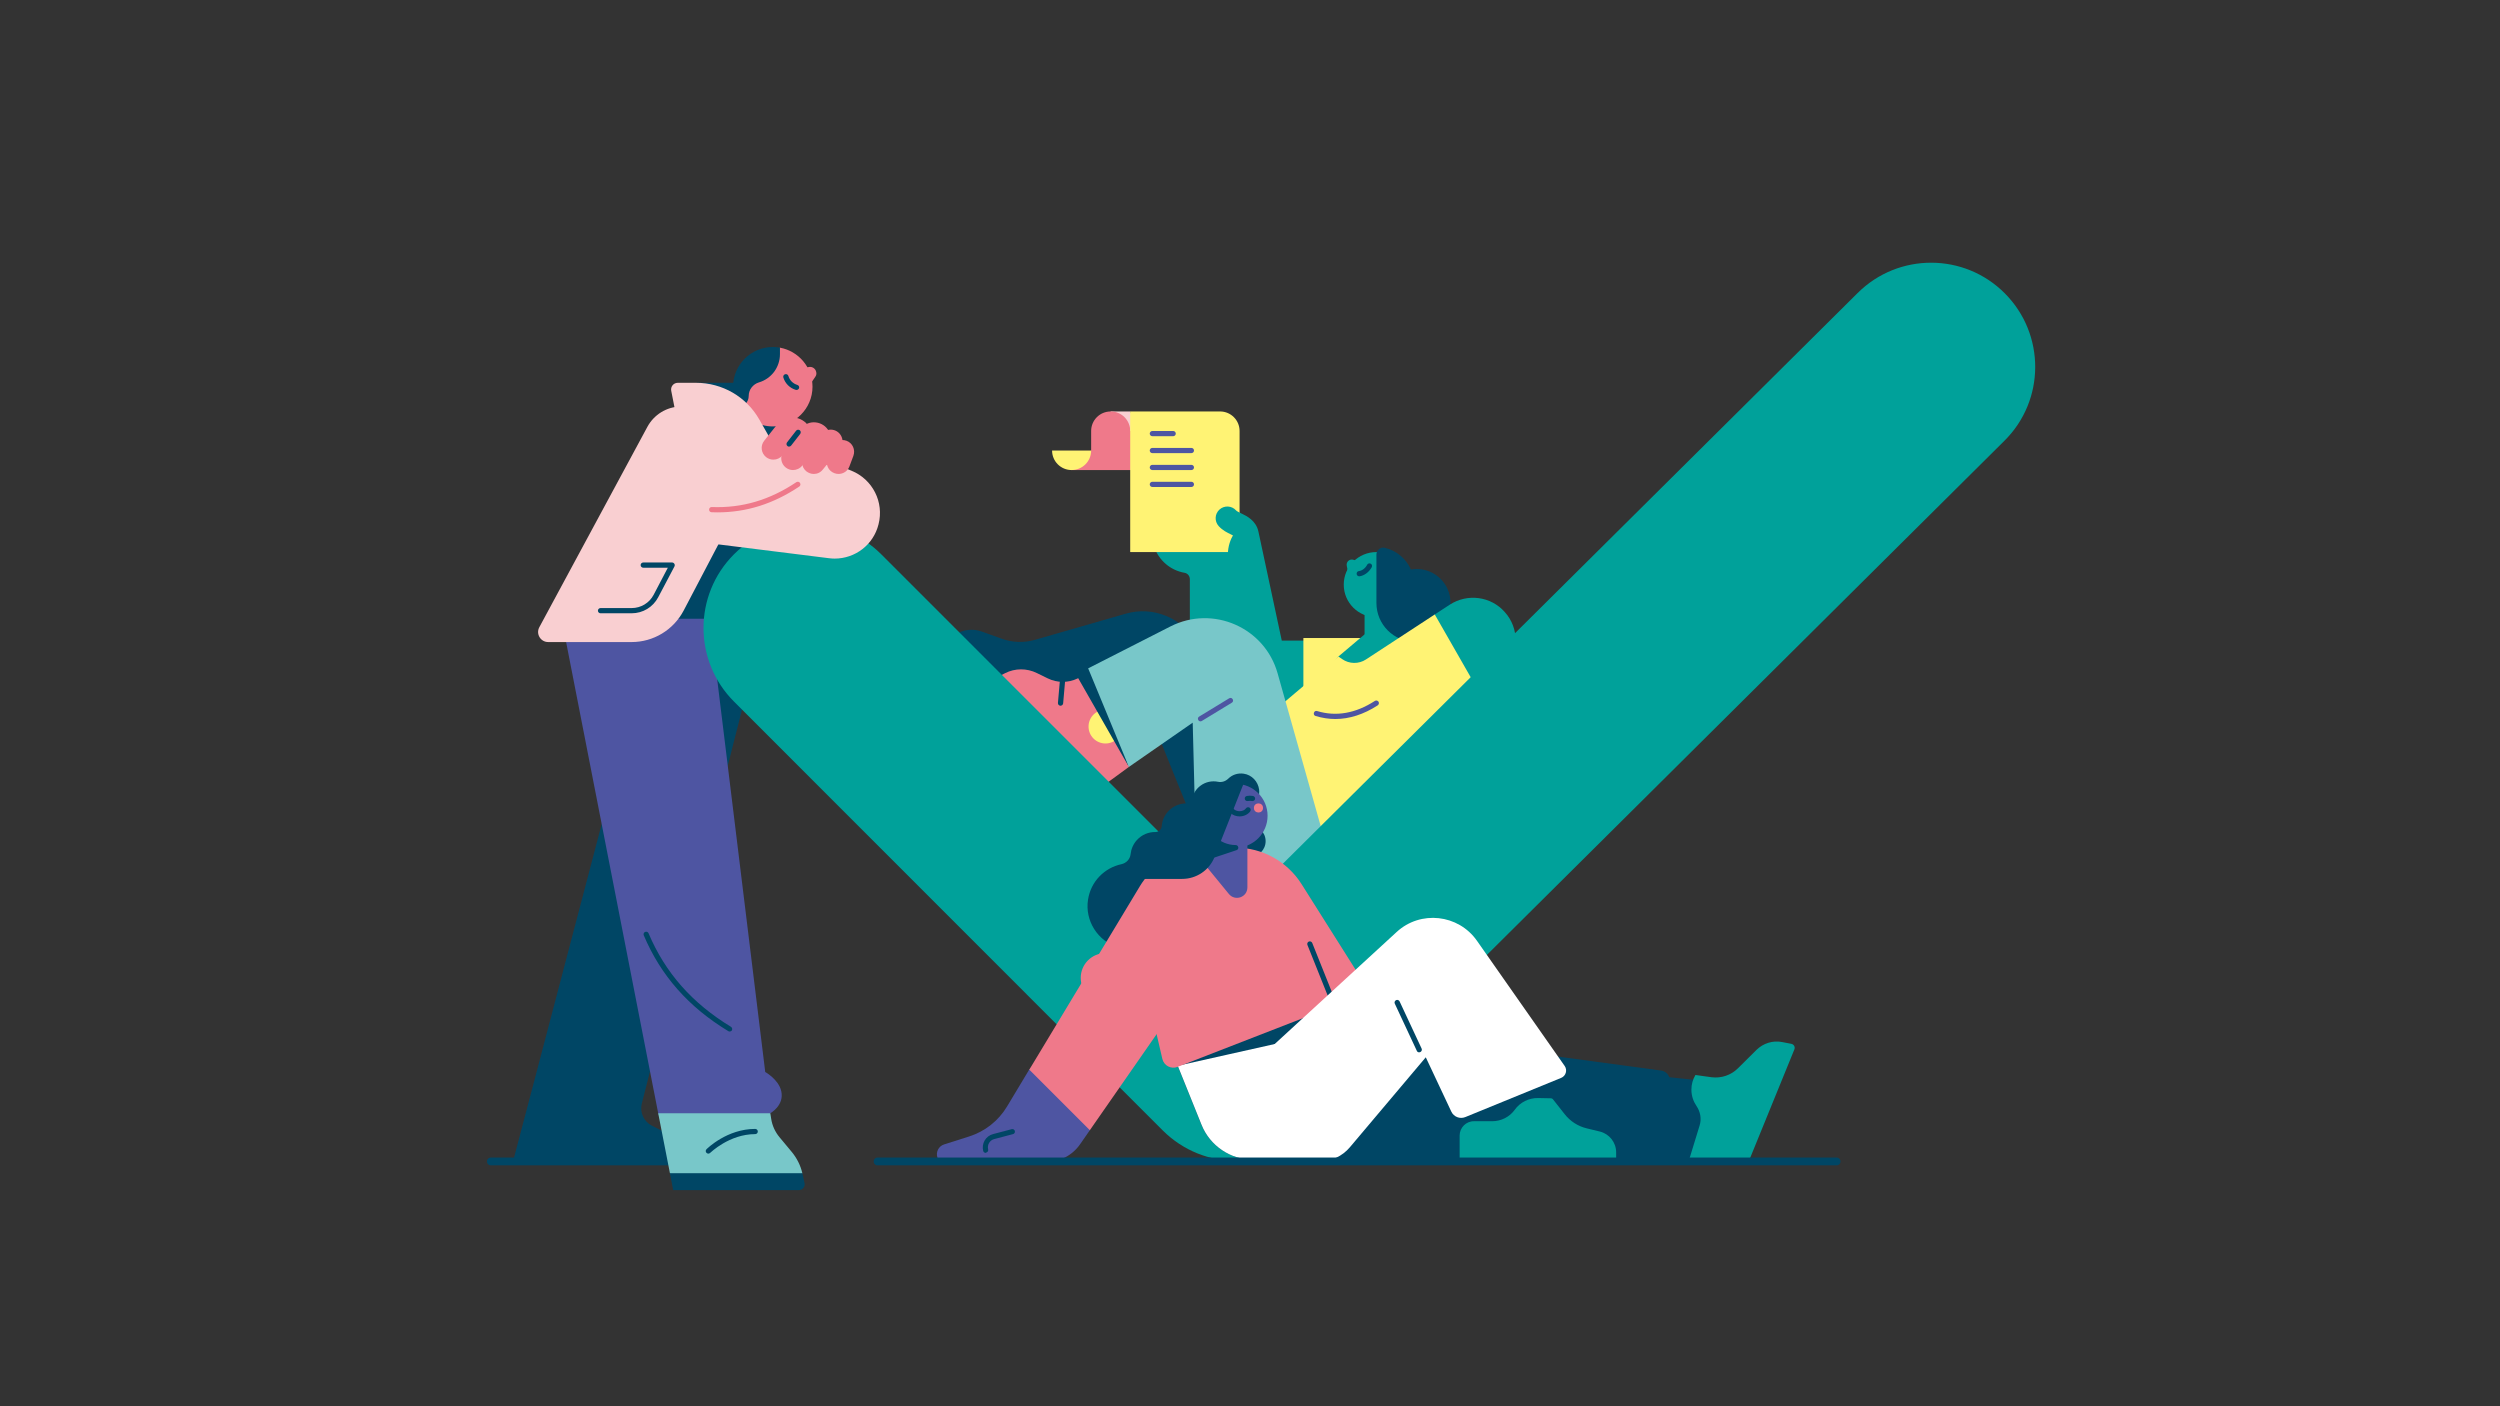 <?xml version="1.0" encoding="utf-8"?>
<!-- Generator: Adobe Illustrator 26.0.3, SVG Export Plug-In . SVG Version: 6.00 Build 0)  -->
<svg version="1.1" xmlns="http://www.w3.org/2000/svg" xmlns:xlink="http://www.w3.org/1999/xlink" x="0px" y="0px"
	 viewBox="0 0 1920 1080" style="enable-background:new 0 0 1920 1080;" xml:space="preserve">
<rect x="0" y="0" width="1920" height="1080" fill="#333333" stroke="none"/>
<style type="text/css">
	.st0{fill:#004665;}
	.st1{fill:#4E55A2;}
	.st2{fill:#78C7C9;}
	.st3{fill:#00A19A;}
	.st4{fill:#F9CFD1;}
	.st5{fill:#EF798A;}
	.st6{fill:#FFF374;}
	.st7{fill:#FFFFFF;}
</style>
<g id="Layer_6">
	<path class="st0" d="M583,889h-56.2l-5.8-14.1l-20.4-10.4c-6.2-3.2-9.4-10.2-7.7-17l4.7-18.4L577,517l-40-59l-66,141l-60.4,230
		L395,888.2c-0.1,0.3-0.1,0.5-0.1,0.8H377c-1.7,0-3,1.3-3,3s1.3,3,3,3h206c1.7,0,3-1.3,3-3S584.7,889,583,889z"/>
	<path class="st1" d="M611,910l-88-5l-17.5-50L433,484l110-26l44.7,365.3c0,0,10.3,5.7,12.3,14.7c2.5,11.1-8.5,17-8.5,17l-3.5,5
		c0.8,5.1,2.7,11,6,15l11,13c4.1,4.9,4.6,8.8,6,15V910z"/>
	<path class="st2" d="M608,911l-87-1l-6.5-9l-9-46h86.1l0.7,4.4c0.8,5.1,3,9.9,6.3,13.9l9.4,11.3c4,4.8,6.8,10.4,8.2,16.4
		C616.2,901.1,608,911,608,911z"/>
	<path class="st0" d="M613.6,914H517l-2.5-13h101.7c0,0,0,0,0,0l1.7,7.7C618.4,911.4,616.4,914,613.6,914z"/>
	<rect x="504" y="398" class="st0" width="77" height="77"/>
	<rect x="504" y="398" class="st0" width="77" height="77"/>
	<path class="st0" d="M544,886c-0.5,0-1-0.2-1.4-0.6c-0.8-0.8-0.8-2,0-2.8c0.6-0.6,15.8-15.6,37.4-15.6c1.1,0,2,0.9,2,2s-0.9,2-2,2
		c-19.9,0-34.4,14.3-34.6,14.4C545,885.8,544.5,886,544,886z"/>
	<path class="st0" d="M560.3,792.2c-0.4,0-0.7-0.1-1-0.3c-30.5-18.5-51.8-42.6-64.9-73.6c-0.4-1,0-2.2,1.1-2.6c1-0.4,2.2,0,2.6,1.1
		c12.8,30.3,33.5,53.7,63.3,71.8c0.9,0.6,1.2,1.8,0.7,2.7C561.7,791.9,561,792.2,560.3,792.2z"/>
</g>
<g id="Layer_10">
	<path class="st0" d="M822.6,546.4L788,570l-63.3-77.3l9-5.5c6.2-3.8,13.7-4.6,20.5-2.1l15.3,5.5c8.1,2.9,17,3.2,25.3,0.8l69.8-20.1
		c20.8-6,43,3,53.8,21.7L934,520L822.6,546.4z"/>
	<path class="st0" d="M881,543c-0.3,0,39.9,100,39.5,97.5c-0.5-2.5,28-117.8,28-117.8L881,543z"/>
	<path class="st3" d="M1033.7,501.6c-1.3-2-3.5-3.3-5.9-3.6l-47.7-4.5l-17.3-79.2c-0.7-3.4-3.5-5.9-6.9-6.2l-64-7
		c-2.7-0.3-5.4,0.8-7.1,3s-2.2,5-1.3,7.6l3,8.5c3.6,10.3,12.4,17.8,23.2,19.7c2.4,0.4,4.1,2.5,4.1,4.9V484c0,1.3,0.3,2.6,1,3.8
		l43.3,80.6c1.4,2.6,4.1,4.2,7,4.2h43c3.5,0,6.5-2.2,7.6-5.5l19-58.6C1035.4,506.2,1035,503.6,1033.7,501.6z"/>
	<polygon class="st4" points="874.3,331 853,331 853,316 868,316 	"/>
	<path class="st5" d="M868,331c0-8.3-6.7-15-15-15s-15,6.7-15,15v15l-15,15h51.3v-15v-15H868z"/>
	<path class="st6" d="M808,346h30c0,8.3-6.7,15-15,15S808,354.3,808,346z"/>
	<path class="st6" d="M952,424h-84V316h69c8.3,0,15,6.7,15,15V424z"/>
	<path class="st3" d="M1008.5,510H977c-4.2,0-7.9-3-8.8-7.1l-19.3-90.5c-0.6-0.5-2.3-1.3-3.4-1.9c-3-1.4-6.6-3.2-9.6-6.5
		c-3.3-3.7-3-9.4,0.7-12.7c3.7-3.3,9.4-3,12.7,0.7c0.6,0.7,2.4,1.5,4,2.3c4.2,2,11.4,5.5,13.2,14.1l17.9,83.6h24.2c5,0,9,4,9,9
		S1013.5,510,1008.5,510z M949,412.5L949,412.5L949,412.5z"/>
	<rect x="1001" y="490" class="st6" width="47" height="43"/>
	<path class="st3" d="M982.4,555.8l45.5-51.6l29.1-24.6l57,49.4c0,0-107,106-109,107S982.4,555.8,982.4,555.8z"/>
	<rect x="1048" y="462" class="st3" width="33" height="47"/>
	<circle class="st3" cx="1057" cy="449" r="25"/>
	<path class="st0" d="M1114,463c0-14.4-11.6-26-26-26c-1.5,0-3,0.1-4.4,0.4c-3.7-8.3-11.1-14.6-20.1-16.7c-3.3-0.8-6.4,1.8-6.4,5.1
		v37.3c0,16.5,13.3,29.8,29.8,29.8h20.2v-12.3C1111.3,476.1,1114,469.9,1114,463z"/>
	<path class="st6" d="M1146,496c0,8.3,14.8,12.4,8.5,18.8l-17.8,17.9L1057,613l-57,71l-30-130.9l57.9-48.9l2.9,2
		c5.4,3.8,12.7,3.9,18.2,0.3l52.9-34.6l16.1,7c13.6-8.8,16.3-11.1,27,1C1150.5,486.2,1146,488.3,1146,496z"/>
	<path class="st3" d="M1164,491.8c0,8.3-3.2,16.7-9.5,23l-17.8,17.9l-34.8-60.8l11.5-7.5c13.6-8.8,31.6-6.5,42.3,5.7
		C1161.3,476.3,1164,484,1164,491.8z"/>
	<path class="st3" d="M1043,438h-8l-0.7-3.5c-0.6-3,2.2-5.5,5.1-4.6l3.6,1.1V438z"/>
	<path class="st0" d="M1043.9,442.6c-1,0-1.9-0.7-2-1.8c-0.1-1.1,0.6-2.1,1.7-2.2c2.5-0.3,5-2.2,6.4-4.9c0.5-1,1.7-1.3,2.7-0.8
		c1,0.5,1.3,1.7,0.8,2.7c-2.1,3.8-5.7,6.5-9.4,7C1044,442.6,1044,442.6,1043.9,442.6z"/>
	<path class="st1" d="M1025.5,552.2c-5,0-10.1-0.8-15.1-2.3c-1.1-0.3-1.7-1.4-1.3-2.5c0.3-1.1,1.4-1.7,2.5-1.3
		c14.6,4.4,29.5,1.8,44.3-7.8c0.9-0.6,2.2-0.3,2.8,0.6c0.6,0.9,0.3,2.2-0.6,2.8C1047.3,548.7,1036.3,552.2,1025.5,552.2z"/>
	<g>
		<path class="st3" d="M957.6,410.2c0,0-6.6,5.8-6.6,15.8"/>
		<path class="st3" d="M951,434c-4.4,0-8-3.6-8-8c0-13.2,8.4-21,9.3-21.8l10.5,12l0.1-0.1c-0.2,0.2-4,3.8-4,9.8
			C959,430.4,955.4,434,951,434z"/>
	</g>
	<g>
		<path class="st5" d="M867,589l-27.4,20L765,520.5l6.9-3.5c7.7-3.9,16.7-3.9,24.4-0.1c2.7,1.4,5.6,2.8,8.4,4.1
			c7.2,3.5,15.5,3.6,22.8,0.1l11-5.2l42.6,25.7L867,589z"/>
		<circle class="st6" cx="849" cy="558" r="13"/>
		<path class="st0" d="M867,589l-44-77c5.3-7.9,18.4,10.1,19,2L867,589z"/>
		<path class="st2" d="M1023.2,666l-42-148.9c-9.9-35.2-49.6-52.6-82.3-36l-63.2,32.2L867,589l49-34l3,118l22.3,59.5L1023.2,666z"/>
		<path class="st0" d="M814.5,542c-0.1,0-0.1,0-0.2,0c-1.1-0.1-1.9-1.1-1.8-2.2l1.5-17.2c0.1-1.1,1.1-1.9,2.2-1.8
			c1.1,0.1,1.9,1.1,1.8,2.2l-1.5,17.2C816.4,541.2,815.5,542,814.5,542z"/>
	</g>
	<path class="st1" d="M922,554c-0.7,0-1.3-0.3-1.7-1c-0.6-0.9-0.3-2.2,0.7-2.7l23-14c0.9-0.6,2.2-0.3,2.7,0.7
		c0.6,0.9,0.3,2.2-0.7,2.7l-23,14C922.7,553.9,922.4,554,922,554z"/>
	<g>
		<path class="st1" d="M901,335h-16c-1.1,0-2-0.9-2-2s0.9-2,2-2h16c1.1,0,2,0.9,2,2S902.1,335,901,335z"/>
		<path class="st1" d="M915,348h-30c-1.1,0-2-0.9-2-2s0.9-2,2-2h30c1.1,0,2,0.9,2,2S916.1,348,915,348z"/>
		<path class="st1" d="M915,361h-30c-1.1,0-2-0.9-2-2s0.9-2,2-2h30c1.1,0,2,0.9,2,2S916.1,361,915,361z"/>
		<path class="st1" d="M915,374h-30c-1.1,0-2-0.9-2-2s0.9-2,2-2h30c1.1,0,2,0.9,2,2S916.1,374,915,374z"/>
	</g>
</g>
<g id="Layer_5">
	<path class="st3" d="M949.6,891.6c-20.5,0-40.9-7.8-56.6-23.4L563.7,538.8c-31.2-31.2-31.2-81.9,0-113.1
		c31.2-31.2,81.9-31.2,113.1,0l272.9,272.9L1426.7,225c31.3-31.1,82-31,113.1,0.4c31.1,31.3,31,82-0.4,113.1L1006,868.4
		C990.4,883.9,970,891.6,949.6,891.6z"/>
</g>
<g id="Layer_2">
	<polygon class="st0" points="586,369 528,369 535,294 586,294 	"/>
	<polygon class="st0" points="603,346 563,337 563,297 603,297 	"/>
	<path class="st5" d="M624,297c0,16.8-13.7,30.5-30.5,30.5c-11,0-20.7-5.9-26-14.6c-2.8-4.6-0.5-10.1-0.5-15.9c0-16.8,8.2-25,25-25
		c1.9,0,7-5,7-5C613.2,269.6,624,282,624,297z"/>
	<path class="st0" d="M599,267v5.1c0,5-1.7,9.7-4.5,13.5c-2.9,3.8-6.9,6.7-11.7,8.1c-2.3,0.7-4.2,2.1-5.6,3.9
		c-1.4,1.8-2.2,4.1-2.2,6.5c0,4.4-3.3,8.1-7.5,8.8c-2.8-4.6-4.5-10.1-4.5-15.9c0-16.8,13.7-30.5,30.5-30.5
		C595.4,266.5,597.2,266.7,599,267z"/>
	<path class="st0" d="M611.7,299.5c-0.2,0-0.4,0-0.6-0.1c-4.6-1.4-8.1-4.9-9.5-9.5c-0.3-1.1,0.3-2.2,1.4-2.5
		c1.1-0.3,2.2,0.3,2.5,1.4c1,3.3,3.5,5.8,6.8,6.8c1.1,0.3,1.7,1.4,1.4,2.5C613.4,298.9,612.6,299.5,611.7,299.5z"/>
	<path class="st5" d="M626.2,289.3L621,297l-6.9-13.5l6.9-1.6c2.6-0.6,5.2,1,5.8,3.6l0,0C627.2,286.8,627,288.2,626.2,289.3z"/>
</g>
<g id="Layer_3">
	<path class="st4" d="M599,350l-15.9-27.9c-9.9-17.4-28.4-28.1-48.5-28.1h-14.1c-3.2,0-5.6,2.9-5,6.1l5.5,28L599,350z"/>
	<path class="st4" d="M538.9,312.9c-0.9-0.9-8.6-0.9-16.4-0.7c-10.6,0.3-20.2,6.2-25.3,15.6l-83,153.9c-2.8,5.2,1,11.4,6.8,11.4
		h64.1c16.7,0,32.1-9.3,39.9-24.1l33-62.9L538.9,312.9z"/>
	<path class="st4" d="M641,429c-1.4,0-2.9-0.1-4.4-0.3l-120-15c-19.2-2.4-32.8-19.9-30.4-39.1c1.2-9.4,5.9-17.4,12.7-22.9
		c-0.1-4.6,0.7-9.3,2.5-13.8c7.2-17.9,27.6-26.6,45.5-19.4l107,43c16.3,6.6,25.2,24.2,20.8,41.2C670.8,418.4,656.8,429,641,429z"/>
	<path class="st5" d="M550.9,393.5c-1.4,0-2.9,0-4.4-0.1c-1.1,0-2-1-1.9-2.1c0-1.1,1-2,2.1-1.9c23.2,0.9,44.5-5.4,64.9-19.1
		c0.9-0.6,2.2-0.4,2.8,0.6c0.6,0.9,0.4,2.2-0.6,2.8C593.9,387,573.3,393.5,550.9,393.5z"/>
	<path class="st0" d="M485.1,471h-23.9c-1.1,0-2-0.9-2-2s0.9-2,2-2h23.9c7.1,0,13.6-3.9,16.9-10.2l10.9-20.8H494c-1.1,0-2-0.9-2-2
		s0.9-2,2-2h22.2c0.7,0,1.3,0.4,1.7,1c0.4,0.6,0.4,1.3,0.1,2l-12.5,23.7C501.5,466.3,493.7,471,485.1,471z"/>
</g>
<g id="Layer_4">
	<g>
		<path class="st5" d="M594,353c-2,0-3.9-0.6-5.6-1.9c-3.9-3.1-4.6-8.7-1.5-12.6l9.6-12.1c3.1-3.9,7.8-6,12.8-5.8
			c4.9,0.3,9.4,2.9,12,7.1l5.3,8.6c2.6,4.2,1.4,9.8-2.9,12.4c-4.2,2.6-9.8,1.4-12.4-2.9l-3.2-5.2l-7.1,9
			C599.3,351.8,596.7,353,594,353z"/>
		<path class="st5" d="M609,361c-1.9,0-3.8-0.6-5.5-1.9c-3.9-3-4.7-8.7-1.7-12.6l13.2-17.2c0,0,0.1-0.1,0.1-0.1
			c2.7-3.5,7-5.3,11.4-4.8s8.2,3.1,10.2,7L643,344c2.2,4.4,0.4,9.9-4,12.1c-4.4,2.2-9.9,0.4-12.1-4l-2.6-5.2l-8.2,10.7
			C614.4,359.8,611.7,361,609,361z"/>
		<path class="st5" d="M625,364c-2,0-4-0.7-5.7-2c-3.9-3.1-4.4-8.8-1.3-12.7l13-16c2.3-2.8,6-4,9.5-3c3.5,1,6,4,6.5,7.5l1,8
			c0.6,4.9-2.9,9.4-7.8,10c-1.4,0.2-2.7,0-4-0.4l-4.2,5.1C630.2,362.9,627.6,364,625,364z"/>
		<path class="st5" d="M644,364c-1,0-2.1-0.2-3.2-0.6c-4.7-1.7-7-6.9-5.3-11.6l3-8c1.7-4.7,6.9-7,11.6-5.3c4.7,1.7,7,6.9,5.3,11.6
			l-3,8C651.1,361.8,647.6,364,644,364z"/>
		<path class="st0" d="M606,343c-0.4,0-0.9-0.1-1.2-0.4c-0.9-0.7-1-1.9-0.4-2.8l7-9c0.7-0.9,1.9-1,2.8-0.4c0.9,0.7,1,1.9,0.4,2.8
			l-7,9C607.2,342.7,606.6,343,606,343z"/>
	</g>
</g>
<g id="Layer_8">
	<path class="st0" d="M955.2,594.2c-4.7-0.7-9,0.9-12,3.9c-2.1,2-5,2.9-7.8,2.3c-4.5-0.9-9.4,0-13.4,3c-3.4,2.5-5.5,6-6.4,9.7
		c-0.5,2.2-2.5,3.9-4.8,3.9c-4.3,0.1-8.6,1.6-12.2,4.7c-3.9,3.4-6.1,8.1-6.4,12.8c-0.2,2.5-2.3,4.5-4.8,4.5
		c-5.3-0.1-10.5,2-14.3,6.2c-2.8,3.1-4.4,6.9-4.8,10.8c-0.4,3.8-3.3,6.9-7.1,7.7c-12.9,2.8-23.5,13.2-25.6,27.3
		c-2.5,16,7.4,31.7,22.9,36.5c18.5,5.6,37.6-5.6,41.8-24.1c2.3-10.1-0.2-20.2-6.2-27.8c2.6-1,5.1-2.7,7.1-4.9
		c4.2-4.7,5.7-10.8,4.5-16.5c6,1.8,12.8,0.6,17.9-3.9c4.9-4.3,7.1-10.5,6.4-16.5c4.2,0.5,8.6-0.5,12.3-3.2c3.3-2.4,5.4-5.8,6.3-9.4
		c1.4,0.5,2.9,0.8,4.5,0.8c8.3,0,14.9-7.2,13.9-15.6C966.2,600.2,961.4,595.1,955.2,594.2z"/>
	<path class="st0" d="M1258.9,891.7l-257.5-0.9l-39.1-0.1c-17.4-0.1-33-10.7-39.6-26.8l-18.3-45.4l17.5-28.3l87.5-30.7l30.3,30.7
		l236.1,32c2.6,0.4,4.8,2,5.9,4.4l6.2,13.4L1258.9,891.7z"/>
	<polygon class="st0" points="1325,883 1296.9,891.8 1258.9,891.7 1278.8,827 1303.7,829.6 	"/>
	<path class="st3" d="M1378.1,805.9L1343,892l-46.1-0.2l8.4-27.4c1.6-5.1,0.6-10.6-2.4-15c-2.4-3.5-3.9-7.8-3.9-12.5
		c0-4.1,1.1-8,3.1-11.3l12.2,1.7c7.5,1,15.1-1.5,20.5-6.9l14.2-14.1c5.2-5.1,12.5-7.4,19.7-6l7.2,1.4
		C1377.8,802.2,1378.8,804.1,1378.1,805.9z"/>
	<path class="st0" d="M1118,861l9,15l62.4-22.8l-53.1-91.5C1121.5,736.2,1118,861,1118,861z"/>
	<path class="st7" d="M1039.8,790.2l-30.3-30.7L922,790.2l-17.5,28.3l18.3,45.4c6.5,16.1,22.2,26.7,39.6,26.8l39.1,0.1L1039.8,790.2
		z"/>
	<polygon class="st0" points="1039.8,790.2 1009.5,759.5 922,790.2 904.5,818.5 996,798 997,825 1016,810 	"/>
	<circle class="st0" cx="960" cy="646" r="12"/>
	<path class="st5" d="M948.9,651c20.6,0,39.7,10.6,50.7,28l52.4,83l-147.7,57.4c-4.9,1.9-10.4-1-11.6-6.1l-21-90.2l39.3-36.7
		L948.9,651z"/>
	<path class="st0" d="M1026,777c-0.8,0-1.5-0.5-1.9-1.3l-20-50c-0.4-1,0.1-2.2,1.1-2.6c1-0.4,2.2,0.1,2.6,1.1l20,50
		c0.4,1-0.1,2.2-1.1,2.6C1026.5,777,1026.2,777,1026,777z"/>
	<circle class="st1" cx="949" cy="626.5" r="24.5"/>
	<path class="st0" d="M952,627c-5.2,0-9.5-3.6-9.5-8c0-1.1,0.9-2,2-2s2,0.9,2,2c0,2.2,2.5,4,5.5,4c2.1,0,3.9-0.8,4.9-2.2
		c0.6-0.9,1.9-1.1,2.8-0.5c0.9,0.6,1.1,1.9,0.5,2.8C958.5,625.5,955.3,627,952,627z"/>
	<path class="st1" d="M837,868l-7.5,10.8c-6,8.6-15.8,13.7-26.3,13.7H764c-2.3,0-4.5-1-6-2.5h-15.1l-13,4.1
		c-0.8,0.2-1.6,0.4-2.4,0.4c-3.4,0-6.5-2.2-7.6-5.6c-1.3-4.2,1-8.7,5.2-10l19.2-6.1c12.2-3.9,22.5-12,29.1-23l17-28.3L859,743
		L837,868z"/>
	<path class="st5" d="M908,765.9L837,868l-46.5-46.5l85-141c8.5-14.1,23.1-23.5,39.5-25.4l34-4L908,765.9z"/>
	<path class="st0" d="M757,885.4c-0.9,0-1.7-0.6-1.9-1.5c-0.7-2.7-0.3-5.5,1.1-8c1.4-2.4,3.7-4.2,6.4-4.9l14.4-3.8
		c1.1-0.3,2.2,0.4,2.4,1.4c0.3,1.1-0.4,2.2-1.4,2.4l-14.4,3.8c-1.7,0.4-3.1,1.5-4,3c-0.9,1.5-1.1,3.3-0.7,4.9
		c0.3,1.1-0.4,2.2-1.4,2.4C757.4,885.4,757.2,885.4,757,885.4z"/>
	<path class="st1" d="M922,660l21.8,26.6c4.8,5.8,14.2,2.5,14.2-5.1v-42h-36V660z"/>
	<g>
		<path class="st0" d="M924.5,626.5c0,13.5,11,24.5,24.5,24.5l-27,9L924.5,626.5z"/>
		<path class="st0" d="M922,662c-0.4,0-0.9-0.1-1.2-0.4c-0.5-0.4-0.8-1.1-0.8-1.7l2.5-33.5c0.1-1.1,1-1.9,2.1-1.9
			c1.1,0,1.9,0.9,1.9,2c0,12.4,10.1,22.5,22.5,22.5c1,0,1.8,0.7,2,1.7c0.2,1-0.4,1.9-1.3,2.2l-27,9C922.4,662,922.2,662,922,662z
			 M925.6,638.9l-1.4,18.3l16.5-5.5C934.2,649.5,928.8,644.9,925.6,638.9z"/>
	</g>
	<path class="st0" d="M955,602l-22.2,56.1c-4,10.2-13.9,16.9-24.9,16.9h-33.5l56.7-71l20-6L955,602z"/>
	<path class="st7" d="M987.7,892h25.6c9,0,17.6-4,23.4-10.9L1095,812l19.6,41.7c1.9,4.1,6.7,5.9,10.8,4.2l73.6-30.1
		c3.6-1.5,4.9-5.9,2.7-9.1l-67.4-96.2c-14.3-20.4-43.4-23.6-61.7-6.7L967,812.8L987.7,892"/>
	<path class="st3" d="M1121,872.1V892h120.2v-7c0-7.6-5.2-14.2-12.6-16l-9.9-2.4c-6.8-1.6-12.8-5.5-17.1-11l-8.9-11.3
		c-0.4-0.5-0.9-0.8-1.5-0.8l-10-0.2c-7-0.1-13.7,3.2-17.8,8.9l0,0c-4,5.6-10.5,8.9-17.4,8.9h-13.9C1126,861,1121,866,1121,872.1z"/>
	<path class="st0" d="M1089.9,808.2c-0.8,0-1.5-0.4-1.8-1.2l-16.9-36.2c-0.5-1,0-2.2,1-2.7c1-0.5,2.2,0,2.7,1l16.9,36.2
		c0.5,1,0,2.2-1,2.7C1090.4,808.1,1090.2,808.2,1089.9,808.2z"/>
	<path class="st0" d="M962,615.2c-0.1,0-0.2,0-0.4,0c-1.1-0.2-2.2-0.2-3.3,0c-1.1,0.2-2.1-0.5-2.3-1.6c-0.2-1.1,0.5-2.1,1.6-2.3
		c1.6-0.3,3.1-0.3,4.7,0c1.1,0.2,1.8,1.3,1.6,2.3C963.8,614.5,962.9,615.2,962,615.2z"/>
	<circle class="st5" cx="849" cy="751" r="19"/>
	<circle class="st5" cx="966.5" cy="620.5" r="3.5"/>
</g>
<g id="Layer_9">
	<path class="st0" d="M1410.5,895H674c-1.7,0-3-1.3-3-3s1.3-3,3-3h736.5c1.7,0,3,1.3,3,3S1412.2,895,1410.5,895z"/>
</g>
</svg>
